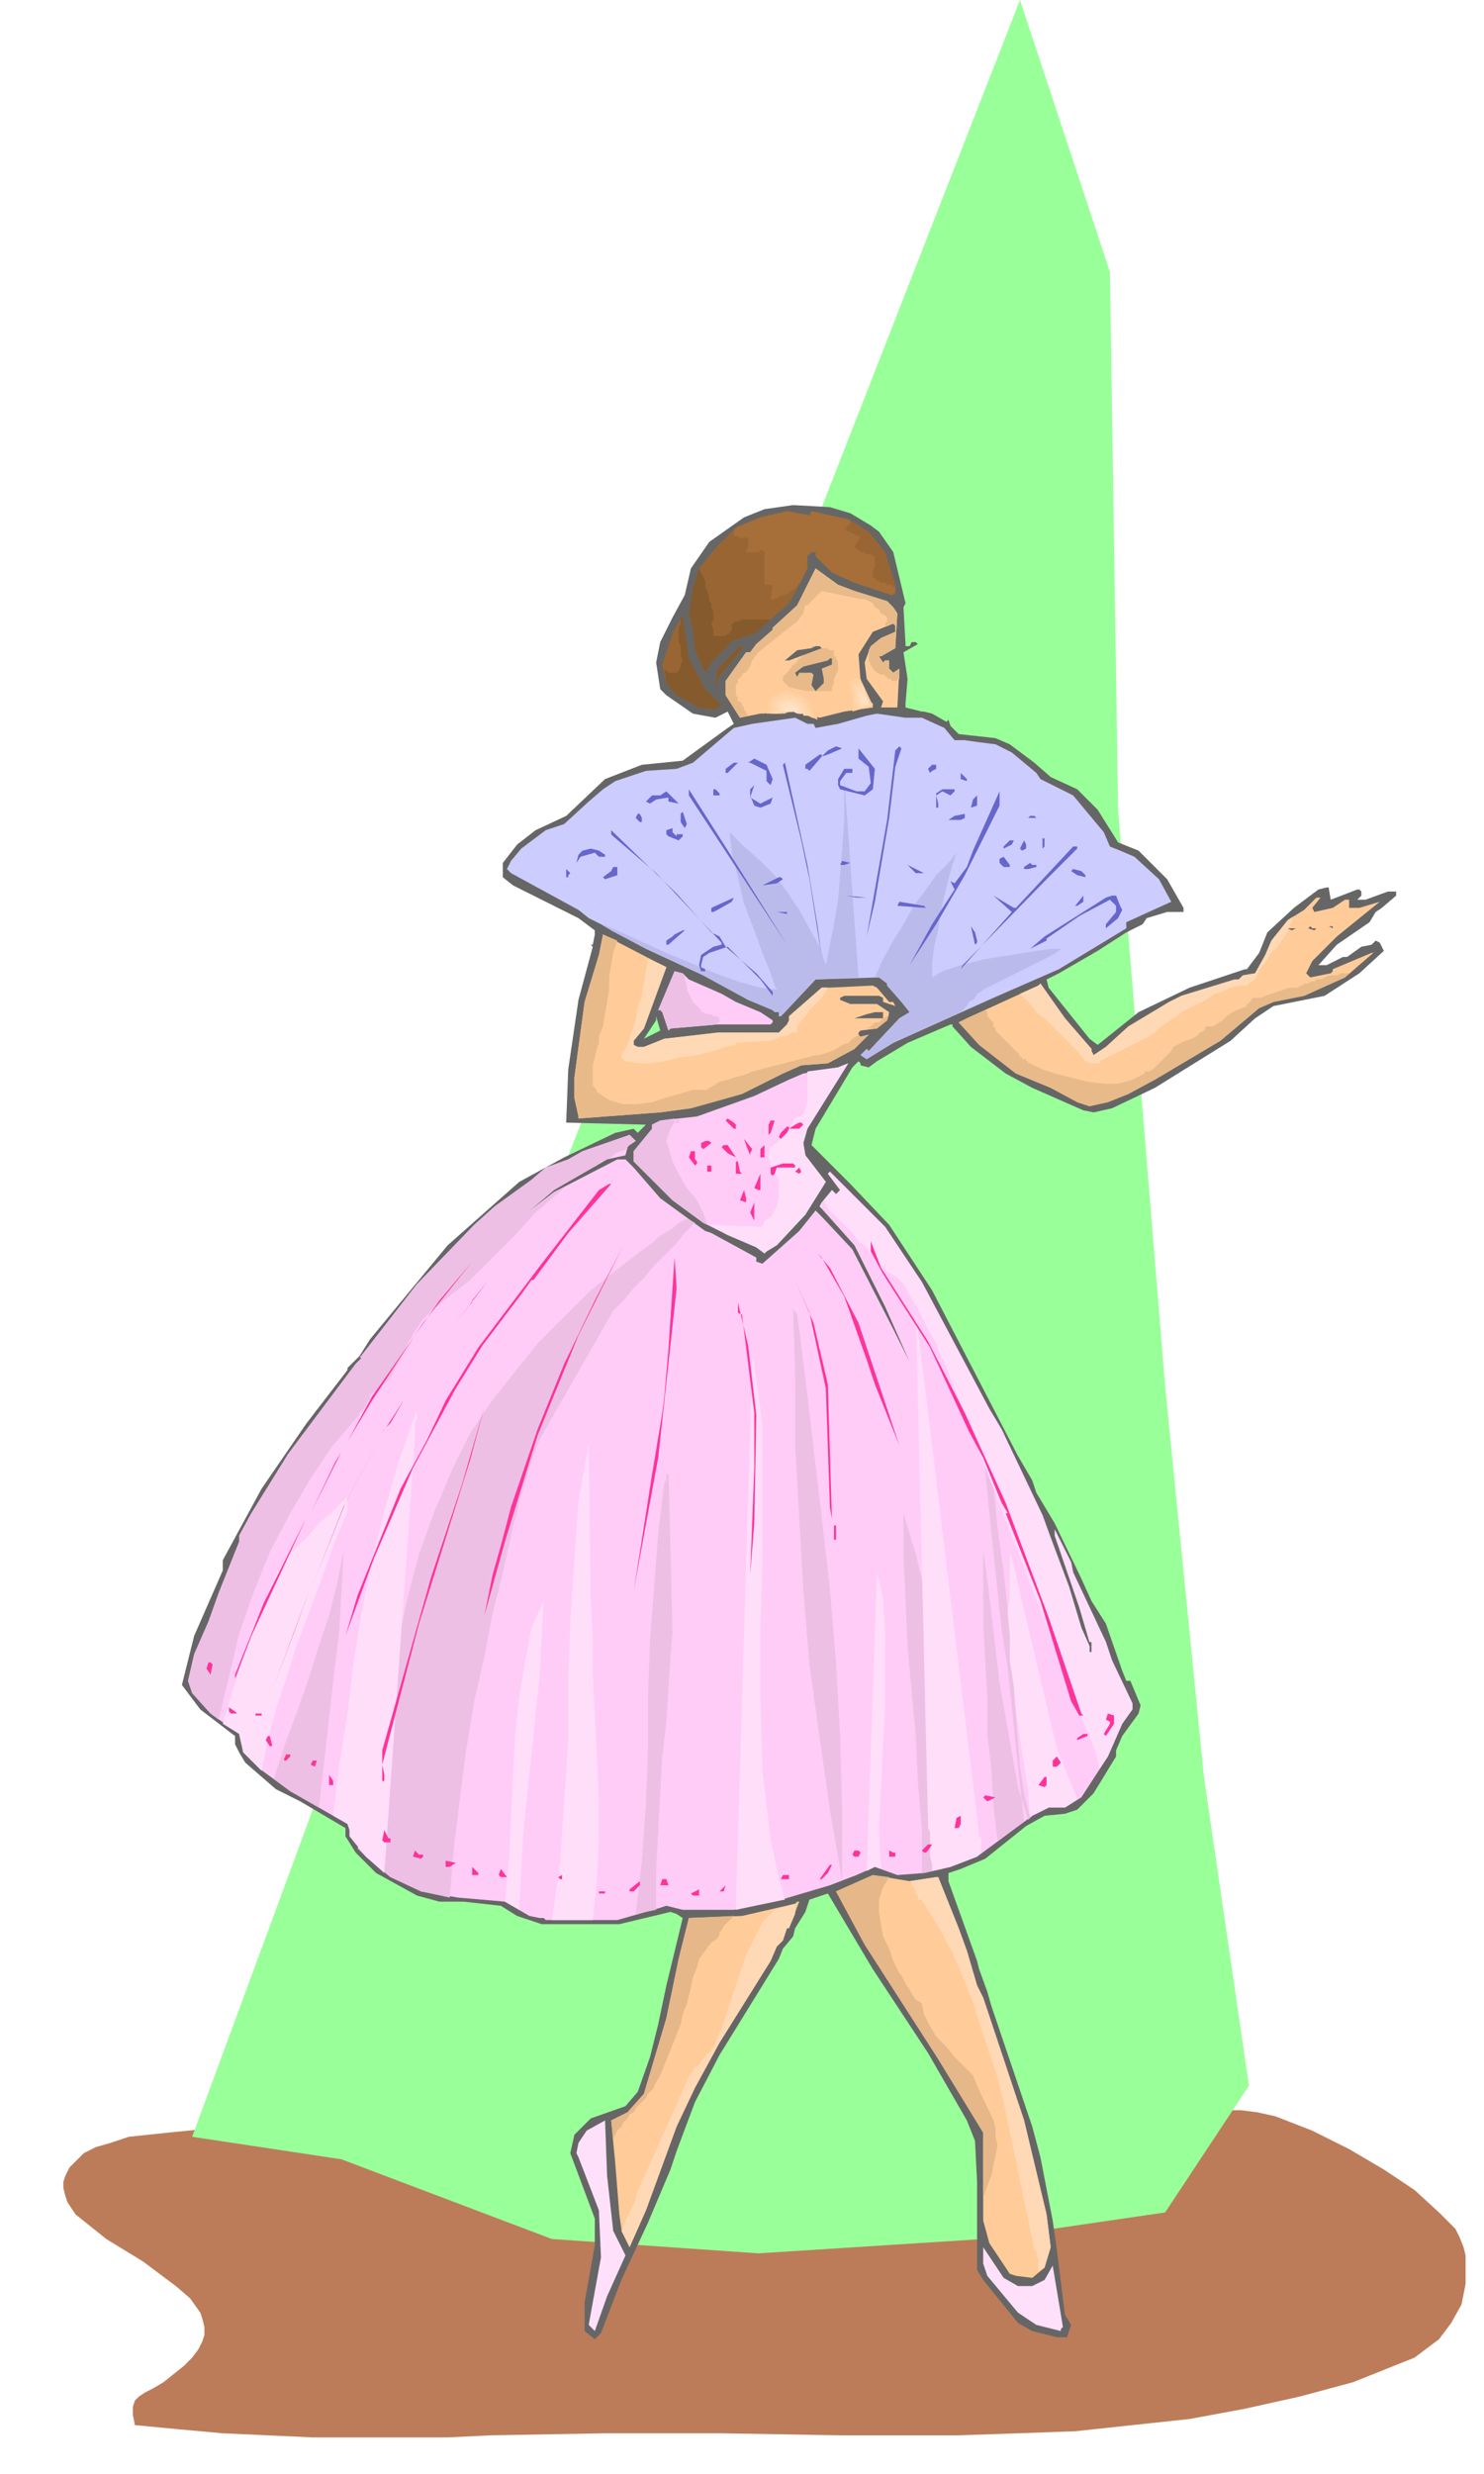 <svg xmlns="http://www.w3.org/2000/svg" fill-rule="evenodd" height="4.032in" preserveAspectRatio="none" stroke-linecap="round" viewBox="0 0 726 1210" width="2.42in"><style>.pen1{stroke:none}.brush3{fill:#666}.brush4{fill:#fc9}.brush5{fill:#e8ba8a}.brush7{fill:#ffccf7}.brush8{fill:#ffdefa}.brush11{fill:#66c}.brush12{fill:#f39}.brush14{fill:#edbfe5}.brush15{fill:#ffd9b5}.brush17{fill:#ffd1a2}.brush18{fill:#ffd6ab}.brush19{fill:#ffdab4}.brush20{fill:#ffdfbd}.brush21{fill:#ffe3c6}</style><path class="pen1" style="fill:#bc7c59" d="M174 1042h-13l-17-1h-42l-20 2-19 2-9 3-7 2-6 3-4 4-3 3-2 4-1 3v3l1 4 1 3 2 3 2 3 15 12 18 11 8 6 8 6 7 6 5 7 1 3 1 4v4l-1 3-2 4-3 4-4 4-5 4-5 4-5 3-4 2-3 2-2 2-1 3v4l1 5 21 2 22 2 22 1 22 1h66l21-1 56-1h57l58 1h58l29-1 28-1 28-3 28-3 27-5 27-6 26-7 25-10 5-2 4-3 4-3 4-3 6-8 5-9 2-10v-14l-1-4-2-5-2-4-8-8-12-11-15-10-17-10-18-9-18-7-9-2-8-1h-8l-7 1-7 2-7 3-6 3-6 4-6 3-6 4-6 4-6 3-10 5-11 3-13 1h-13l-13-1h-12l-13-1-11-1-5-2-6-1-7-1h-8l-9 1h-21l-22-3-23-1-23-1-24-1-23-1-24-2-23-3-22-4-4-1-5-1-4-1-4-1h-15z"/><path class="pen1" style="fill:#9f9" d="M543 133 499 0 153 885l-59 160 73 11 103 39 101 7 110-7 89-13 41-62-22-151-19-191-23-282-4-263z"/><path class="pen1 brush3" d="m416 251 10 6 4 3 7 10 6 25-1 2 1 18v1h2l1-2h2l1 1-7 4 2 13-1 12v2l8 2h1l4 1 7 4 1-1 1 3 4 4 18 2 7 3 12 9 8 7 13 6 10 10 10 16 10 4 14 14 8 14v2h-8l-10 3-2 3-8 4-14 9-19 11-6 3 1 4 20 25 4 3 20-16 25-12 27-9h1l6-8 4-10 13-12 12-9 4-1h1l1 6 13-5h1l1 1v2l-2 2h4l11-4h4v2l-7 6-3 2-3 5-16 11-9 10h4l8-4h2l7-5 5-1 2-2 2 1 2 4-12 11-17 11-25 5-9 6-12 11-37 23-21 10-9 2-5-1-25-11-13-7-17-13-9-10v-1h-1l-21 9-15 9-4 3-4-1v-1l-1-1-3 3-18 30-2 8 19 19 19 20 21 32 42 81 7 12 2 6 9 15 13 27 5 11 7 11 8 23 2 5h2l5 12-1 4-8 11-3 7v3l-11 18-8 8-6 2-10 1-9 5-20 16-12 5-6 2v4l14 39 1 4 4 11 2 7 20 59 4 15 6 31 2 14 4 32 3 5-2 6h-5l-12-3-7-4-17-21-3-5v-43l-1-20-4-10-19-33-27-41-3-5-19-32-9 3-2 6-5 8-1 4-5 6-2 5-29 47-12 23-9 24-3 9-11 26-13 28-10 26-3 3-5-4v-14l5-28v-13l-6-16-3-8-3-8 2-9 8-8 17-6 6-7 6-17 4-16 4-19 8-33-3-2-3-1-25 6h-38l-12-4-8-5-18-2h-12l-11-3-20-11-10-10-5-8v-4l-22-13-12-6-15-13-3-5-2-4v-4l-17-13-9-12 6-24 14-32v-5l19-35 22-32 20-26v-1l1-1 5-5 5-8 38-46 35-31 22-12 25-12 9-2 2 2 4-4-39-1 1-26 5-34 7-26-1-1h1l1-5v-2l-8-6-32-16-5-4v-7l7-9 9-7 15-7 19-18 18-7 20-2 22-16 3-2-2-4-1-2-6 3-11-2-13-9-3-3-2-13 2-10 6-12 6-11 3-13 9-13 17-12 10-4 14-2 18 1 10 3zM315 508l6-9v-2l2 7-8 4z"/><path class="pen1 brush4" d="m418 289 16 5 3 3 2 3-1 17-7 4h-1l2 3 1-1h2v4l2 2 3-2-1 19h-8l1-3-8-11-1-8 3-8 5-4 7-3v-3l-1-1-10 4-7 11 1 13 3 9 3 2v2l-14 2-12 3-12-3-17 1-10 2-7-11v-7l10-14h2l3-4 8-7v-1l12-11 8-16 1-2 11 8 8 3z"/><path class="pen1 brush5" d="M408 318h-2l-1-1h-3l-1-1h-4v1l-1 1-1 1h-1l-1 1v1h-1v1h-1l-1 1v1h-1v1h-1l-1 1v1h-1v1l-2 2-1 1v2l1 1 2 2 4 1 5 1h12v-2l1-2v-2l1-2 1-2v-4l-1-2v-1h-1v-3z"/><path class="pen1" d="m345 337 8 8-4 2-7-1-11-6-5-6-2-9 5-15 5-9 3 21 8 15zm52-87 18 4 10 6 8 10 5 16v5l-20-6-11-5-8-8v-2h-2l-2 2v6l-4 8-5 9-17 15-10 3-11 11-3 5-5-11-1-10-2-8 2-12 3-10 9-11 9-9 12-5 13-3 11 2 1-2zm-46 84-1 1 1-8 11-11h2l-13 16v2z" style="fill:#963"/><path class="pen1 brush3" d="m402 317-16 6h-2l6-5 7-1 2-1h2l1 1zm5 8-5 2 1 5v2l-4 4-2-3 1-5-1-1h-6l-1 2-1-2 4-3 12-3 1-1h1v3z"/><path class="pen1 brush7" d="m378 500-1 1h-26l-23 2-1 1-3-9-1-1h-1l8-19 4 1 3 3 16 7 7 4 12 5 6 4v1zm15 59 1 6 10 13-10 16-14 15-5 3-1 1-4-3-14-6-12-6-15-11-19-19v-5l9-11v-2l4-2 18-2 28-10 17-8 7-3 17-3 5-2-20 32-2 7z"/><path class="pen1 brush8" d="M395 524v15l-1 3-1 3-2 1-3 1v2l-1 1v1l-1 1-1 1h-1l-1 1-1 1-1 2-1 2-2 1-1 1-1 1v5l1 1v6l3 1 1 2v9l-1 4-2 4-2 2-2 1-1 3-26-1 9 5 14 6 4 3 1-1 5-3 14-15 10-16-10-13-1-6 2-7 20-32-5 2-15 2z"/><path class="pen1" style="fill:#ccf" d="m451 351 11 5 5 6h5l7 1 8 1 8 4 12 10 2 3 16 8 15 18 3 7 5 2 7 3 12 11 6 11-22 10v3l-33 20-32 14-49 22-13 8-3-2 3-3 1 1 15-16 5-3-4-5-7-8v-1l-4-3-31 1-16 17-1 1h-1v-2h-2l-1-1-12-5-22-12-28-13-17-9-5-3-6-3-5-4-33-18-2-2 2-4 5-6 12-9 9-3 12-11 7-6 6-4 3-1 12-4 15-1 8-3 20-17 9-2 21-3 6 3h3l1 2 11-2 14-4 5-1 14 2h8z"/><path class="pen1" d="m295 452 9 4 11 5 11 5 12 5 12 5 11 4 11 3 8 1-1-2-2-6-4-10-4-11-5-13-3-13-3-12-1-10 7 7 8 7 7 7 6 8 6 9 5 9 5 9 3 9 2-10 2-10 2-12 1-13 1-12 1-13v-22l7 98-21 1-16 17-1 1h-1v-2h-2l-1-1-12-5-22-12-28-13-17-9-4-3zm133 26 4-9 5-9 5-8 5-9 6-8 5-7 6-6 4-5-2 6-2 7-2 8-2 9-1 8-2 8-1 8v7l5-3 9-3 12-3 13-2 12-2 8-1h4l-1 1-3 2-34 17-1 1-2 1-1 2-1 1-2 1-1 2-2 2-1 1-33 15-13 8-3-2 3-3 1 1 15-16 5-3-4-5-7-8v-1l-4-3h-2z" style="fill:#bbbbeb"/><path class="pen1 brush11" d="m405 369-3 1-6 7-1-1h-1v-2l7-5h1v1l3-3 4-2 3 1-7 3zm36-3-3 9-3 25-7 41-4 17 10-57 4-34 2-2 1 1zm-14 20-4 3-12-3-1-2v-3l3-5h4v2h-3l-3 4v2l8 3h4l3-4-1-8-5-4v-5l8 10-1 10zm-49-5-1 3-2-2v-5l-8-4h-1l3-2 6 3 3 7zm-22-3h-1v-2l4-3h2l-5 5zm44 75 2 15-6-38-4-19-9-37 1-1 11 50 5 30zm58-77-2 1-1 1-1-2 2-2h2v2zm15 5v1l-3-1v-3l1 1 2 2zm-101 12 6-3-1 3-5 2-3-1-2-5v-3l2-2-2 6 5 3zm13 69-48-73v-3l21 33 27 43zm-33-74v1h-3v-3h1l2 2zm115-1-2 2-4-2-3 2 1 4v2h-1v-7l3-2h6v1zm-140 5v-2l-6 1-3 2-2-1 3-3h4l3-2 6 6-5-1zm145 36-14 24-13 20 11-20 11-17-2-4 2 1 6-8 3-8 13-29v7l-17 34zm3-33 1-4 2-2v5l-3 1zm-140 10-2-3v-4l1-1 2 6-1 2zm-21-5v2h-1l-2-2 1-2h1l1 2zm156 1h-6l3-2 5-1v2l-2 1zm37-1h-4l1-1h2l1 1zm-176 9v-1h3v1l-2 2-5-2-1-1v-2l3-1v2l2 2zm17 47 4 2 3 5 15 13 7 8 1 1v2l-3-4-3-4-16-16-9 3-3 2-1 4v1l2 1v1h-2l-1-3 1-5 6-4 4-1v-1l-32-34-21-18-1-1v-2l32 31 17 19zm163-42-1 1v-5h1v4zm-16-1-4 2v-1l3-3h2l-1 2zm7 2-2 1-1-1 2-4 1 2v2zm25 0-15 15-41 42-1 2 25-28-9-8 10 6h1l28-30h2v1zm-231 3v1h-3l-2-2-7 2-2 3 1-4 2-2 4-1 4 1 3 2zm198 6h-3l-2-2v-2l2-1 3 4v1zm-78-2-3 1h-2l1-2 4 1zm91 1v1l-4 1h-2v-1l3-2 1 1h2zm-59 4-4-4 8 4h-4zm-146 1-6 2-1-1 4-3 1-2h2v4zm-24 0v1h-1v-4l2 2-1 1zm253 0v1l-4-1-3-2 1-1 4 1 2 2zm-148 2-3 2-7 1 8-4h1l1 1zm36 9-5-1 10 1h-5zm129 4 1 2-2 4-6 5v-2l5-6v-3l-3-3-15 8-16 11v1l-8 4 7-6 30-19 3-1h2l2 5zm-21 0h-1l4-5v3l-3 2zm-176 2-2 1h-1v-2l11-5-1 2-7 4z"/><path class="pen1 brush4" d="m642 444 1 2 9-2 6-4h2v4h5l10-3-21 17-12 12-3 6 2 2 10-2 1-1v-1l19-8h1l1-1-15 13-20 9-15 3-7 3-19 16-32 19-13 7-10 4-9 2-6-2-13-7-17-7-18-14-10-11 4-2 35-16 1-1 12 17 13 15v1l1 2 6-4 11-10 20-12 6-3 26-8h2l2-2 6-1 5-9 3-7 8-10 8-5 6-6h2l-4 5zm-316 29-11 30-5 6v2l2 1h3l10-4 26-3h30l4-4 1-2v-2l16-14h4l21-1 2 1 6 7h2l1 2-6-2v-2l-2-1h-17l-2 1v1l5 2h13l6 4-1 4-5 4-8 1-1 1v1l1 1 4-1-7 7-13 7-13 1-9 4-20 10-25 7-15 2-40 3v-1l-2-9v-10l5-37 7-23 2-10 27 14 4 2z"/><path class="pen1 brush11" d="m453 444-14-1 1-2 12 2 1 1zm-68 3-5-1h-2 7v1zm93 13v1l-1 1-2-9 2 3 1 4z"/><path class="pen1 brush3" d="m644 454-1 1-3-1 1-1 1 1h2zm8 0-2-1h2v1zm-20 1-2-1h4l-2 1z"/><path class="pen1 brush11" d="M327 462h-1v-2l3-2 1-1 4-2h1l-8 7z"/><path class="pen1 brush3" d="M432 498h-14l6-2 4-1h4v3z"/><path class="pen1 brush12" d="m377 554-1 1v-5l1-2h2l-2 6zm16-4-2 2h-5l-1 2-3 3-1-1 1-2 3-3h1v1l3-2 2-1h1l1 1zm-21 16v-4l2-2v6h-2z"/><path class="pen1 brush4" d="M386 943h-1l-2 6-3 3-3 7-25 40-12 22-9 19-15 41-8 18-4-9-1-7-2-25-2-21 8-4 8-9 11-37 6-29 5-20 26-1 26-6 1-1h1l-5 13zm72-25h1l10 25 4 11 5 17 3 6 4 12 16 48 11 46 2 16-3 10-6 5-8-1-3-1-10-15-3-11v-43l-22-36-36-56-14-26 18-8 18 3 13-2z"/><path class="pen1" d="m300 1091 4 8 2 4-9 20-6 17-1-1-2-2 6-33-1-23-10-26-1-2 1-5 4-6 9-5 1 27 3 27zm198 27h7l6-3 4-7 5 30-1 1v1l-12-3-9-6-15-18-2-6v-8l10 15 7 4z" style="fill:#ffe0fa"/><path class="pen1 brush7" d="m171 671-30 40-18 29-6 11v3l-10 25-5 14-7 16-3 13 2 6 9 10 14 10 2 9 8 8 15 11 28 16 1 3v3l8 10 12 10 15 7 18 3 23 2 12 7 5 1h2l1 1h35l21-6 3-1 8 2h25l20-4 27-8 13-5 9-4 11 4 13-1 13-3 13-5 27-20 8-4h8l8-5 13-20 7-16 5-7v-3l-10-21-3-9-8-17-8-17-1-5-8-16v3l12 35 5 17h1v5h-1v-3l-4-9-6-20-9-24-4-11-20-42-6-10-33-62-18-27-26-26-1-1-1 1 6 8-2 2-2-2-5 6-1 2 17 19 15 30 12 27-8-16-20-39-15-16-3-3-8 10-18 16-3-1v-2l-22-12-3-1-22-16-13-15-2-2-2-2h-4l-31 16-13 10 13-11 26-15 9-2 1-4 1-1 3-2-3-3-23 8-7 4-11 4-7 6-18 13-10 9-28 29-28 36h1l-3 3-3 4z"/><path class="pen1 brush14" d="m307 562-3 1-3 1-2 2-2 1-3 1-2 2-2 1-2 1-17 10-13 11 13-10 6-3-8 7-8 7-7 8-8 8-8 8-8 8-9 7-10 8-4 4-4 6-3 5-3 6-3 6-3 6-5 5-5 3v2l-1 1-1 2-1 2-2 2-1 2-1 1-1 1-11 13-10 15-10 17-10 19-8 20-7 20-5 21-5 21-4-3-9-10-2-6 3-13 7-16 5-14 10-25v-3l6-11 18-29 30-40 3-4 3-3h-1l28-36 28-29 10-9 18-13 7-6 11-4 7-4 23-8 3 3-3 2-1 1v1zM134 870l5-16 6-16 6-17 5-16 5-15 4-16 3-15v-14 17l-1 17-1 18-2 17-2 17-2 18-2 18-2 17-14-8-8-6zm41 34 5-24 4-25 5-24 5-24 5-24 6-23 8-22 9-21 8-16 10-15 11-14 12-15 13-13 13-13 14-11 13-10 3-2 3-3 3-2 2-1 3-2 2-2 2-1 2-1 4 2-5 5-4 5-5 5-6 6-5 6-5 5-5 6-5 5-36 63-2 5-2 6-2 6-2 7-2 6-1 6-2 6-1 5-4 18-5 20-4 21-5 22-4 24-3 24-3 24-2 24-14-3-15-7-12-10-4-4zm136 32 3-26 2-27 1-27v-27l1-27 2-26 2-26 3-25 1-1v-3h1v-3l2 80-1 13-1 15-1 16-2 17-1 18-1 19-1 19v19l-10 2zm101-16v-35l-1-36-2-36-3-36-4-35-4-34-4-34-4-31-2-3 1 33v34l2 35 2 36 3 36 5 36 5 35 6 35zm39-4v-22l-2-23-1-22-2-22-2-22-1-22-1-22v-21l6 20 5 21 3 22 1 22 1 22 1 22 1 23 1 22-9 2h-1zm50-25-2-18-2-19-2-19-2-19-3-19-2-19-2-19-2-19-3-31-1-14 1 1 2 11 3 19 2 21 3 22 2 18 2 13 1 12v13l1 13 1 13 1 13 2 13 3 12-1 1-5-16-3-17-3-17-3-17-2-17-2-17-2-16-2-15v36l1 18 1 18v18l2 17 1 18 2 17 13-9z"/><path class="pen1 brush8" d="M401 596v-3 3zm1-5v-4 1l-1 2 1 1zm1-4 2 4 4 4 4 4 4 4 3 4 4 3 3 4 2 4h2v1h1l1 1v1l1 1 4 2 4 4 4 7 4 7 4 8 4 7 2 6 2 3 55 142 2 5 3 7 2 7 3 7 3 8 3 7 3 8 2 8 4-6 7-16 5-7v-3l-10-21-3-9-8-17-8-17-1-5-8-16v3l12 35 5 17h1v5h-1v-3l-4-9-6-20-9-24-4-11-20-42-6-10-33-62-18-27-26-26-1-1-1 1 6 8-2 2-2-2-4 5zm124 293-10-25-22-93v-1h-1v21l-1 5v2l1 11v12l2 13 1 12 2 13 2 13 2 13 1 13 1-1 8-4h8l6-4zm-47 26v-7l-1-1v-1l-31-256 6 250v3l1 2v12l1 4v3l9-2 13-5 2-2zm-49 8-1-20 1-20 1-20 1-19v-37l-1-16-3-13-5 146 4-2 3 1zm-47 15-4-15-3-15-2-16-2-17-1-34v-35l1-34v-66l-2-15-2-14v-2l-1-1v-2l-8 271 19-4 5-1zm-114 10 4-28 2-30 2-29v-30l1-29 2-30 2-29 5-28 1 77 1 18v18l1 20 1 20 1 21v20l-1 20-2 19h-20zm-16-5 1-19 1-19 2-19 2-19 2-19 2-19 1-19 1-18-6 13-3 16-3 18-2 19-1 20-1 20-1 21-2 20 7 4zm-91-46 3-25 4-25 3-25 4-25 5-25 6-24 7-24 8-23v-1h1v3l-1 2v7l-15 213-9-8-8-10v-3l-1-3-7-4zm-35-22 3-15 4-15 5-15 5-16 6-16 6-16 6-17 7-17v-7l-4 4-4 4-6 5-5 6-6 6-5 5-3 5-3 5-3 7-3 8-4 8-3 9-3 9-3 10-3 10-3 10 8 5 2 9 8 8 1 1z"/><path class="pen1 brush12" d="M360 550v2h-1l-4-4 1-1 3 2 1 1zm7 14v1l-2-5-1-3 4 5-1 2zm-19-5-4 3-1-1v-2l2-1h2l1 1zm12 7-4-2-3-3 1-1h2l4 6zm-82 37-17 23h-1l-5 7-19 25-13 21-21 39-19 44-14 38 6-20 21-52 13-24 9-19 16-26 31-41 28-36 5-3h1l-21 24zm-34 2-7 5 7-5zm19 97-16 52-10 36 4-20 4-14 5-19 13-38 13-32 15-31 14-27-22 44-20 49zm-81-17-12 20 12-22 33-47 16-19-24 30-25 38zm47-46 2-2v-1l4-5 4-5-16 21 6-8zm-8 11-5 7 5-7zm-11 16-4 6 4-6zm-6 9-4 7 4-7zm-15 23 9-14-7 12-2 2zm16 96-18 69 1 5v3h-1v-15l24-85 15-45 11-38-7 26-25 80zm-52-19 15-38 20-38-19 36-16 40zm11-60 3-5-15 30 12-25zm-49 106v5-7l14-35 21-42-27 58-8 21zm18 6v5-5l9-24 10-27-8 22-11 29zm104-36v3-3zm-133 23-1 5-2-3 1-3h1l1 1zm12 24h-3l-1-1v-2l3 2 1 1zm12 1h-3v-1h3v1zm5 14v1h-1l-2-3 1-2h1l1 4zm9 6-2 2h-1v-1l1-2h2v1zm12 5-2-1 1-2h2l-1 3zm9 9h-2v-5l2 3v2zm28 26v2h-3l-1-1 1-5 2 4h1zm16 8v1l-1 1-4-1 1-3 2 2h2zm13 6h-2v-3l5 1-3 2zm14 4h-3v-4l3 3v1zm11 1-1-1 1-3 3 4h-3zm82 4h-4l1-3h2l1 3zm-14 0-3 3h-2v-1l5-4v2zm40 3h-1l3-3-1 3h-1zm-14 2-1-1 4-2v3h-3zm-43-1h-3v-1h3v1zm92-357 1 1v1h-9l-1 3-1 1-1-1v-3l6-2h5zm3 5-2-1 2-2 1 2-1 1zm-19 8h-1l-2-1 3-7v8zm-5 11 2-5v9l-2-4zm87 63 18 35 20 44 21 56 16 47 1 1h-2l-4-7-15-49-17-43h1l-3-5-9-22-7-13-19-41-23-36-6-11v-5l5 13 23 36zm-34-9 20 60-12-30-4-12-11-31-11-19-2-2 6 7 14 27zm-15 30 2 66-1-6-2-58-8-37-7-16 9 21 7 30zm-35 15-1 53-2 25 2-52v-27l-6-48-2-1v-5l5 21 4 34zm38 54h1v7h-1v-7zm137 97-4 6-1-1 3-5v-1l-2-1 1-3 3 1v4zm-13 6-5 2v-1l3-2h2v1zm-15 15h-2v-3l2-2 2 3-2 2zm-5 9-1 1-3-1 3-4h1v4zm-29 8-2-2 1-1 5 1-4 2zm-14 13h-2l1-5 2-1v4l-1 2zm-15 11-1 1h-1l-1-1 3-3h2l-2 3zm-33 1-1 2h-2l-1-1 1-2h2l1 1zm17 0v2h-3v-3l2 1h1zm-33 10-3 3h-1l5-7h1l-2 4zm-19 2v1h-4l1-2h3v1zm-46-351 1 1v1l-1 1-3-4 1-3h2v4zm22 6 1 1h-3v-6h1l1 5zm-14 0h-2v-3h2v3zm17 15-3-1 2-5 1 4v2zm-43 125-12 65 4-25 5-32 5-30 1-8 2-23 3-45 1 15-9 83zm36-85 3 7-3-7zm-83 291h-1l-1-1 2-1v2z"/><path class="pen1 brush14" d="m330 549 2-2h1-1v2h-2l-2 3-1 3-1 3 1 3 2 7 3 6 4 7 5 6 3 6 2 6-2-1-15-11-19-19v-5l9-11v-2l4-2 7-1v2zm5-72v2l1 3v2l1 2 1 2 1 2 2 2 2 2v1h1l2 1h2l1 1h2l1 1v2h-1v1l-23 2-1 1-3-9-1-1h-1l8-19 4 1 1 1z"/><path class="pen1 brush15" d="m445 920 1 1v1l1 1 1 2v1l1 1v2h2v1l1 1 1 1v1l1 1 6 10 6 11 5 12 5 12 4 13 4 12 4 12 3 12 15 72 1 1v2l1 2v6l3-2 3-10-2-16-11-46-16-48-4-12-3-6-5-17-4-11-10-25h-1l-13 2zm-56 16v-5l-10 3-6 6-4 8-4 8-3 9-3 9-3 9-3 9-3 7v1l-1 1-1 1v1l-1 1h-1l-1 2-1 1-1 1-1 2-2 1-1 2-1 1v1h-1v1l-1 1v1l-25 56v2l-1 2-1 2-1 2-1 2-1 2-1 3-1 2 4 8 8-18 15-41 9-19 12-22 25-40 3-7 3-3 2-6h1l3-7z"/><path class="pen1" d="m435 918-3 5-2 6v6l1 6 1 6 3 6 2 6 3 6 1 1 1 2 1 2 2 3 1 2 2 3 2 1 1 1 1 5 3 6 3 5 5 5 4 5 5 5 4 4 2 5 8 17 1 4v4l1 4-1 5-1 5-1 5-2 5-2 6v-32l-22-36-36-56-14-26 18-8 8 1zm-135 128 1-2 1-2 2-2 1-2 2-2 1-2 2-1 1-2 1-1 1-1 2-2 1-1 1-2 1-1 2-2v-1l3-5 2-5 2-5 2-5 2-5 2-5 1-5 2-5 1-4 1-4 1-5 2-5 1-4 3-4 3-4 3-2 1-2v-1l1-1 1-2 1-1 1-1 2-2 1-1-22 1-5 20-6 29-11 37-8 9-8 4 1 9z" style="fill:#e5b789"/><path class="pen1 brush15" d="m317 469-1 6-1 6-1 6-2 6-1 6-2 6-2 6-3 5v1l1 1 1 1h1l5 1h6l7-1 8-2 8-1 8-2 6-2 5-1v-1l17-1 2-1h1l2-1h2l2-1 1-1h3v-3l2-3 2-2 2-3 3-3 3-3 2-3 1-2h-3l-16 14v2l-1 2-4 4h-30l-26 3-10 4h-3l-2-1v-2l5-6 11-30-4-2-5-2zm182 17 4 4 4 5 4 3 4 4 4 4 4 4 4 4 4 5h1l1 1h5v-1l20-10 2-1 2-1 3-2 3-3 3-2 3-2 3-2 1-1 4-2 4-2 4-2 4-3 4-1 4-2 4-1h4l1-1 1-1h1v-1h1l1-2 1-3 3-3 2-4 3-3 3-4 2-3 1-2v-1l1-1v-1l1-1v-2l1-1-3 2-8 10-3 7-5 9-6 1-2 2h-2l-26 8-6 3-20 12-11 10-6 4-1-2v-1l-13-15-12-17-1 1-9 4z"/><path class="pen1 brush5" d="m302 460-2 6-1 6-1 6v6l-1 6-1 6-1 6-2 5v3l-1 3-1 4-1 4v10l2 2v1l6 4 7 2h7l7-1 6-2 7-2 7-2h7l1-1 2-1 3-2 4-1 3-1 4-1 3-1 2-1 31-8h2l3-1 3-1 2-1 3-2 3-1 2-2 3-2 1 1 4-1-7 7-13 7-13 1-9 4-20 10-25 7-15 2-40 3v-1l-2-9v-10l5-37 7-23 2-10 7 3zm122 43 2-1 1-1 1-1h2l1-1 1-1 2-1 1-1-1 3-5 4h-5zm58-9 1 1v2l1 1 1 1 1 1v2l1 1v1l12 12v1h1v1h2v1h1v1h1l6 3 6 2 8 2 8 2 8 1h7l7-2 6-3v-1h2l2-1 2-2 2-2 2-2 2-2 1-1 1-2 2-1 2-1 2-1 3-1 2-1 2-2 2-1 1-2h3l2-1 3-2 2-2 3-2 2-1 3-1 2-1v-1h1v-1h1v-1l1-1h4l2-1 3-1 3-1 3-1 3-1h4l1-1h1l1-1h2l1-1h2l1-1h2l2-1 2-1h4l2-1h4l-2 2-20 9-15 3-7 3-19 16-32 19-13 7-10 4-9 2-6-2-13-7-17-7-18-14-10-11 4-2 9-4zm-42-162h-1v1h-3v-1h-2v-1h-1v-1h-2l-2-1-2-2-1-2-1-2v-5l1-2 5-4 7-3v-3l-1-1-4 1v-1l1-1v-2l-1-1-2-1-1-2-2-1-1-2-2-1-2-1h-2l-19-4-1 1-1 1-1 1-1 1-1 1-1 1-1 1h-1l-1 4-3 4-4 3-5 4-5 4-5 4-3 4-1 3-1 1v1h-1v1h-1l-1 1v1h-1v1h-1v2l-1 1v5l1 1v2h1l1 1v1l1 1v1l1 1v1l1 1h1l-5 1-7-11v-7l10-14h2l3-4 8-7v-1l12-11 8-16 1-2 11 8 8 3 16 5 3 3 2 3-1 17-7 4h-1l2 3 1-1h2v4l2 2 3-2v5z"/><path class="pen1 brush4" d="m414 331 6-1 7 15-10 3-3-17z"/><path class="pen1 brush17" d="M415 333h2v-1h4v2l1 1 1 2v2l1 1 1 2 1 2v1l-1 1h-4l-1 1h-2l-1-2v-5l-1-2v-3l-1-2z"/><path class="pen1 brush18" d="M417 335h2v-1h2l1 1 1 2v1l1 2v1l1 1v2l1 1h-2l-1 1h-3l-1 1v-2l-1-1v-6l-1-2v-1z"/><path class="pen1 brush19" d="M419 337h1v-1h2l1 1v2l1 1v2l1 1v1l1 1h-3l-1 1h-2v-3l-1-2v-4z"/><path class="pen1 brush20" d="M420 339h2v-1h1v2l1 1v1l1 1v2h-4v-5h-1v-1z"/><path class="pen1 brush21" d="m422 341 1-1 2 4-2 1-1-4z"/><path class="pen1 brush4" d="m390 348-17 1 2-9 7-4 10 2 6 5 2 9-10-4z"/><path class="pen1 brush17" d="M390 348h-4l-2 1h-9v-1l1-1v-4l1-1v-1h1l1-1h1l1-1 1-1h4l1 1h3l2 1 1 1 1 1h1v1h1v1l1 1v3l1 1v2h-1l-1-1h-2l-1-1h-2l-1-1z"/><path class="pen1 brush18" d="M389 348h-6l-1 1h-5v-1l1-1v-4l1-1h1v-1h2v-1h1l1-1v1h4l1 1h2l1 1 1 1 1 1 1 1v2l1 1v2h-2l-1-1h-2l-1-1h-1z"/><path class="pen1 brush19" d="M389 348h-7l-2 1h-1v-1l1-1v-3l1-1h1v-1h1l1-1h2v1h4v1h1v1h1l1 1v2l1 1v2h-1v-1h-2l-1-1h-1z"/><path class="pen1 brush20" d="M388 348h-7l1-1v-3h2v-1h3l1 1h2v1h1v2h1v2h-2v-1h-2z"/><path class="pen1 brush21" d="M388 348h-5l1-2 2-1h2l2 1v3l-2-1z"/><path class="pen1" d="M377 303h-14l-2 1h-2v1h-1v3l-1 1v1h-1l-1 1h-6v-3l-1-3 1-2v-4l-1-2v-2l-1-1v-2l-1-3-1-2v-3l-1-2-1-2-1-2-3 10-2 12 2 8 1 10 5 11 3-5 11-11 10-3 8-7zm-44-1v3l-1 2v7l1 2v5l1 2-1 2v1l-1 2-1 1h-4l-2-2 1 7 5 6 11 6 7 1 4-2-8-8-8-15-3-21-1 1zm18 32-1 1 1-8 11-11h2l-13 16v2z" style="fill:#855a2c"/><path class="pen1" style="fill:#a66e38" d="m391 285-2 3-2 1-1 1-2 1h-1l-2 1-2 1h-2l1-7h-4v-16l-1-1h-1l-1 1h-6v-1l1-1v-5h-4l-1-1h-2v-2l1-2 12-5 13-3 11 2 1-2 18 4 1 1v1l-1 1-1 1-1 1h1l1 1h1l1 1h1l1 1h1l1 1-1 1v1h-1v1l-1 1v1h1l1 1 1 1h2l1 1h2l1 1h1v5l-1 2v3l1 1 1 1h1l1 1h2l1 1h2l1 1h1v3h-1v1h-1l-18-6-11-5-8-8v-2h-2l-2 2v6l-4 8v-1z"/></svg>
